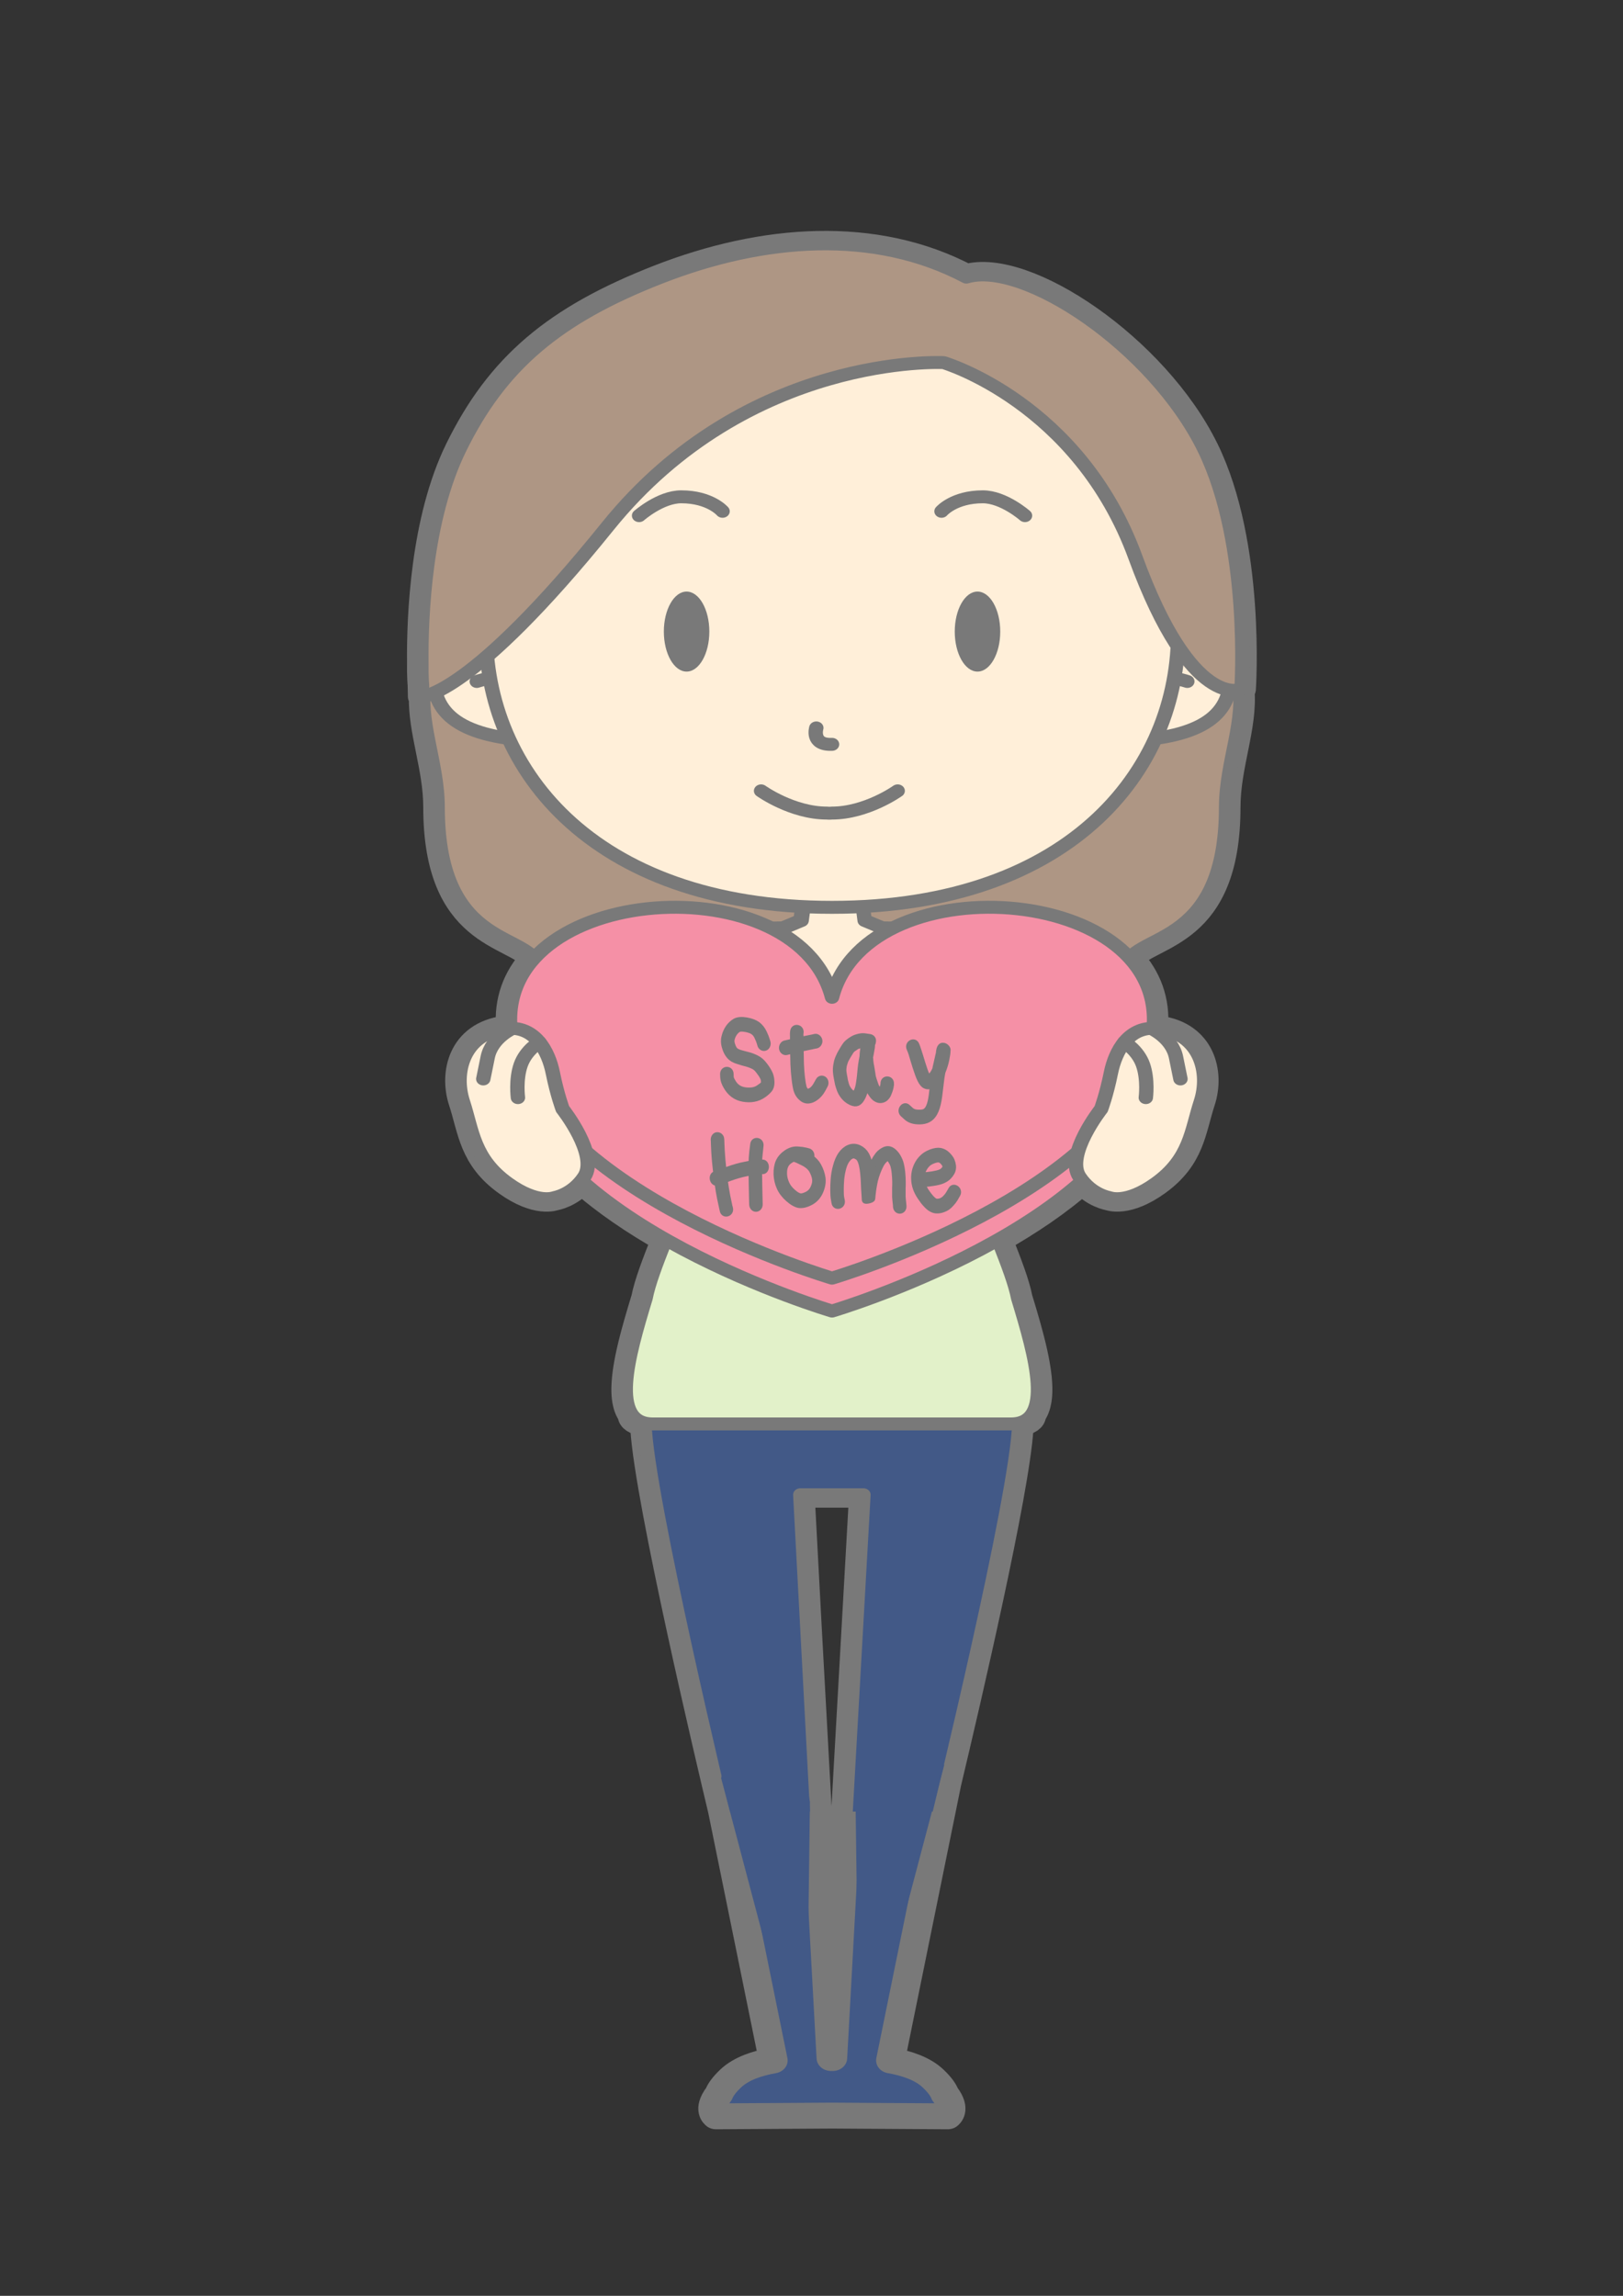 <?xml version="1.0" encoding="UTF-8" standalone="no"?>
<!-- Created with Inkscape (http://www.inkscape.org/) -->

<svg
   xmlns:dc="http://purl.org/dc/elements/1.1/"
   xmlns:cc="http://creativecommons.org/ns#"
   xmlns:rdf="http://www.w3.org/1999/02/22-rdf-syntax-ns#"
   xmlns:svg="http://www.w3.org/2000/svg"
   xmlns="http://www.w3.org/2000/svg"
   xmlns:sodipodi="http://sodipodi.sourceforge.net/DTD/sodipodi-0.dtd"
   xmlns:inkscape="http://www.inkscape.org/namespaces/inkscape"
   width="210mm"
   height="297mm"
   viewBox="0 0 744.094 1052.362"
   id="svg8469"
   version="1.1"
   inkscape:version="0.91 r13725"
   sodipodi:docname="stayhomeremix.svg">
  <rect x="0" y="0" width="744.094" height="1052.362" fill="#333333" stroke="none"/>
  <defs
     id="defs8471">
    <clipPath
       id="Clip_1">
      <path
         inkscape:connector-curvature="0"
         id="path6276"
         d="m 216.332,0.154 0,433.151 -215.395,0 0,-433.151 215.395,0 z" />
    </clipPath>
  </defs>
  <sodipodi:namedview
     id="base"
     pagecolor="#ffffff"
     bordercolor="#666666"
     borderopacity="1.0"
     inkscape:pageopacity="0.0"
     inkscape:pageshadow="2"
     inkscape:zoom="0.4665165"
     inkscape:cx="-119.28571"
     inkscape:cy="520"
     inkscape:document-units="px"
     inkscape:current-layer="g6279"
     showgrid="false"
     inkscape:window-width="1916"
     inkscape:window-height="1035"
     inkscape:window-x="4"
     inkscape:window-y="1"
     inkscape:window-maximized="1" />
  <g
     inkscape:label="Layer 1"
     inkscape:groupmode="layer"
     id="layer1">
    <g
       transform="matrix(2.472,0,0,2.227,120.846,79.049)"
       id="Layer_1">
      <g
         id="g6279"
         clip-path="url(#Clip_1)">
        <g
           id="g9313">
          <path
             d="m 105.396,388.122 c 0,0 -0.062,-0.007 -0.173,-0.016 l -4.357,-88.301 -1.326,-27.637 11.712,0 -3.377,66.546 0.131,0 -2.437,49.392 c -0.111,0.01 -0.173,0.016 -0.173,0.016 M 174.48,56.923 C 165.177,35.861 140.982,17.969 130.338,21.545 113.272,11.522 92.638,13.325 73.519,21.611 54.399,29.897 43.935,39.668 36.313,56.923 29.893,71.454 29.19,91.329 29.267,100.844 c -0.031,2.925 0.105,4.586 0.112,4.586 0.026,0.601 0.046,2.413 0.046,2.413 0,0 0.062,-5.9e-4 0.185,-0.02 -0.159,7.279 2.668,14.711 2.668,22.835 0,26.703 14.065,25.96 17.913,31.091 -3.124,3.811 -4.854,8.63 -4.407,14.416 -0.304,0.003 -0.616,0.024 -0.939,0.069 -7.885,1.1 -9.632,9.088 -7.877,15.039 1.755,5.949 1.917,11.659 8.293,16.748 5.56,4.438 8.633,2.991 8.633,2.991 0,0 2.844,-0.48 5.044,-3.488 4.664,4.598 10.114,8.638 15.607,12.099 -1.679,4.748 -3.153,8.952 -3.702,12.084 -0.092,0.333 -0.183,0.669 -0.275,1.005 -0.029,0.106 -0.057,0.213 -0.087,0.32 l -0.195,0.722 c -0.034,0.126 -0.068,0.253 -0.102,0.38 -0.065,0.24 -0.128,0.479 -0.192,0.719 -0.03,0.112 -0.06,0.222 -0.089,0.334 -0.089,0.335 -0.177,0.672 -0.264,1.007 -0.028,0.105 -0.054,0.209 -0.081,0.314 -0.062,0.24 -0.123,0.478 -0.183,0.718 -0.035,0.136 -0.069,0.273 -0.103,0.409 -0.054,0.215 -0.107,0.429 -0.16,0.643 -0.034,0.137 -0.068,0.274 -0.101,0.41 -0.062,0.256 -0.124,0.512 -0.184,0.768 -0.033,0.142 -0.067,0.284 -0.1,0.426 -0.062,0.264 -0.123,0.528 -0.182,0.791 -0.033,0.145 -0.064,0.289 -0.096,0.434 -0.042,0.19 -0.083,0.379 -0.124,0.567 -0.033,0.155 -0.065,0.31 -0.098,0.463 -0.039,0.186 -0.076,0.37 -0.113,0.554 -0.03,0.147 -0.06,0.294 -0.089,0.44 -0.058,0.299 -0.115,0.596 -0.167,0.89 -0.027,0.144 -0.05,0.285 -0.075,0.428 -0.031,0.174 -0.06,0.349 -0.089,0.522 -0.025,0.154 -0.05,0.308 -0.073,0.46 -0.025,0.161 -0.05,0.322 -0.073,0.481 -0.022,0.151 -0.045,0.302 -0.065,0.452 -0.024,0.172 -0.045,0.343 -0.065,0.513 -0.028,0.224 -0.054,0.446 -0.077,0.665 -0.019,0.175 -0.037,0.349 -0.054,0.521 -0.013,0.147 -0.024,0.29 -0.035,0.434 -0.011,0.141 -0.022,0.28 -0.031,0.419 -0.01,0.146 -0.018,0.289 -0.025,0.431 -0.007,0.138 -0.012,0.273 -0.016,0.409 -0.004,0.136 -0.01,0.273 -0.012,0.406 -0.003,0.236 -0.004,0.466 7.44e-4,0.693 0.002,0.131 0.009,0.257 0.014,0.385 0.004,0.126 0.01,0.252 0.017,0.375 0.008,0.128 0.018,0.252 0.028,0.376 0.01,0.116 0.022,0.23 0.035,0.344 0.013,0.12 0.027,0.241 0.043,0.358 0.016,0.119 0.037,0.233 0.057,0.348 0.031,0.176 0.065,0.347 0.103,0.514 0.027,0.121 0.054,0.242 0.086,0.358 0.028,0.102 0.059,0.2 0.09,0.298 0.03,0.097 0.061,0.193 0.094,0.285 0.035,0.096 0.071,0.19 0.109,0.282 0.038,0.092 0.078,0.179 0.119,0.268 0.04,0.084 0.078,0.171 0.121,0.252 0.079,0.15 0.163,0.293 0.255,0.429 -0.045,0.914 0.792,1.523 2.301,1.759 7.43e-4,0.037 7.43e-4,0.074 0.002,0.112 0.006,0.252 0.016,0.522 0.031,0.804 l -0.031,-0.016 0.043,0.235 c 0.822,14.896 12.272,68.61 14.404,78.516 l 9.441,51.462 c -2.999,0.589 -5.952,1.685 -7.865,3.685 -1.285,1.342 -1.935,2.403 -2.225,3.238 l -0.004,6e-4 c -2.229,3.24 -0.53,4.586 -0.53,4.586 l 21.491,-0.149 21.492,0.149 c 0,0 1.698,-1.346 -0.53,-4.586 l -0.004,-10e-4 c -0.291,-0.834 -0.941,-1.896 -2.225,-3.238 -1.914,-2 -4.867,-3.096 -7.865,-3.685 l 10.458,-57.008 c 3.671,-17.084 12.66,-59.922 13.386,-72.971 l 0.043,-0.235 -0.03,0.015 c 0.013,-0.281 0.025,-0.552 0.03,-0.803 7.5e-4,-0.037 7.5e-4,-0.074 0.002,-0.112 1.507,-0.236 2.344,-0.846 2.301,-1.759 0.091,-0.136 0.175,-0.279 0.254,-0.429 0.043,-0.081 0.081,-0.168 0.121,-0.252 0.041,-0.088 0.082,-0.175 0.12,-0.268 0.037,-0.092 0.073,-0.186 0.107,-0.282 0.034,-0.092 0.065,-0.188 0.095,-0.285 0.031,-0.098 0.062,-0.196 0.09,-0.298 0.032,-0.116 0.058,-0.237 0.086,-0.358 0.038,-0.167 0.072,-0.338 0.102,-0.514 0.02,-0.115 0.041,-0.229 0.057,-0.348 0.018,-0.117 0.03,-0.237 0.044,-0.358 0.013,-0.114 0.025,-0.228 0.035,-0.344 0.01,-0.124 0.02,-0.249 0.029,-0.376 0.007,-0.123 0.011,-0.249 0.016,-0.375 0.005,-0.128 0.012,-0.254 0.014,-0.385 0.005,-0.227 0.005,-0.457 7.4e-4,-0.693 -0.002,-0.133 -0.008,-0.27 -0.013,-0.406 -0.005,-0.135 -0.008,-0.271 -0.016,-0.409 -0.006,-0.143 -0.015,-0.286 -0.025,-0.431 -0.009,-0.138 -0.019,-0.278 -0.03,-0.419 -0.011,-0.144 -0.022,-0.287 -0.035,-0.434 -0.016,-0.171 -0.035,-0.346 -0.054,-0.521 -0.023,-0.219 -0.048,-0.441 -0.077,-0.665 -0.02,-0.17 -0.042,-0.341 -0.065,-0.513 -0.02,-0.15 -0.043,-0.301 -0.065,-0.452 -0.023,-0.159 -0.047,-0.32 -0.073,-0.481 -0.024,-0.153 -0.048,-0.306 -0.073,-0.46 -0.029,-0.173 -0.059,-0.348 -0.089,-0.522 -0.025,-0.143 -0.049,-0.283 -0.075,-0.428 -0.053,-0.294 -0.109,-0.591 -0.167,-0.89 -0.029,-0.146 -0.06,-0.293 -0.088,-0.44 -0.036,-0.184 -0.074,-0.368 -0.113,-0.554 -0.032,-0.154 -0.065,-0.308 -0.098,-0.463 -0.041,-0.188 -0.082,-0.378 -0.124,-0.567 -0.032,-0.145 -0.064,-0.289 -0.096,-0.434 -0.06,-0.263 -0.121,-0.527 -0.182,-0.791 -0.034,-0.141 -0.067,-0.284 -0.1,-0.426 -0.061,-0.255 -0.122,-0.511 -0.185,-0.768 -0.034,-0.137 -0.067,-0.274 -0.1,-0.41 -0.053,-0.214 -0.106,-0.428 -0.159,-0.643 -0.035,-0.136 -0.069,-0.273 -0.103,-0.409 -0.061,-0.24 -0.122,-0.478 -0.184,-0.718 -0.027,-0.104 -0.053,-0.209 -0.081,-0.314 -0.087,-0.335 -0.176,-0.672 -0.264,-1.007 -0.029,-0.112 -0.059,-0.222 -0.088,-0.334 -0.064,-0.24 -0.127,-0.479 -0.192,-0.719 -0.034,-0.127 -0.069,-0.253 -0.102,-0.38 -0.066,-0.241 -0.13,-0.481 -0.195,-0.722 -0.029,-0.106 -0.057,-0.213 -0.087,-0.32 -0.092,-0.336 -0.183,-0.672 -0.275,-1.005 -0.548,-3.125 -2.016,-7.318 -3.692,-12.053 5.497,-3.459 10.953,-7.499 15.622,-12.097 2.197,2.977 5.018,3.454 5.018,3.454 0,0 3.075,1.447 8.634,-2.991 6.375,-5.089 6.538,-10.799 8.293,-16.748 1.754,-5.951 0.007,-13.94 -7.877,-15.039 -0.303,-0.042 -0.595,-0.062 -0.88,-0.068 0.45,-5.805 -1.294,-10.638 -4.438,-14.455 3.889,-5.089 17.884,-4.416 17.884,-31.053 0,-8.632 3.191,-16.484 2.597,-24.202 0.168,-0.051 0.256,-0.096 0.256,-0.096 0,0 1.845,-29.665 -6.888,-49.436"
             id="path6281"
             inkscape:connector-curvature="0"
             style="fill:#797979" />
          <path
             d="m 105.396,388.122 c 0,0 -0.062,-0.007 -0.173,-0.016 l -4.357,-88.301 -1.326,-27.637 11.712,0 -3.377,66.546 0.131,0 -2.437,49.392 c -0.111,0.01 -0.173,0.016 -0.173,0.016 z M 174.48,56.923 C 165.177,35.861 140.982,17.969 130.338,21.545 113.272,11.522 92.638,13.325 73.519,21.611 54.399,29.897 43.935,39.668 36.313,56.923 29.893,71.454 29.19,91.329 29.267,100.844 c -0.031,2.925 0.105,4.586 0.112,4.586 0.026,0.601 0.046,2.413 0.046,2.413 0,0 0.062,-5.9e-4 0.185,-0.02 -0.159,7.279 2.668,14.711 2.668,22.835 0,26.703 14.065,25.96 17.913,31.091 -3.124,3.811 -4.854,8.63 -4.407,14.416 -0.304,0.003 -0.616,0.024 -0.939,0.069 -7.885,1.1 -9.632,9.088 -7.877,15.039 1.755,5.949 1.917,11.659 8.293,16.748 5.56,4.438 8.633,2.991 8.633,2.991 0,0 2.844,-0.48 5.044,-3.488 4.664,4.598 10.114,8.638 15.607,12.099 -1.679,4.748 -3.153,8.952 -3.702,12.084 -0.092,0.333 -0.183,0.669 -0.275,1.005 -0.029,0.106 -0.057,0.213 -0.087,0.32 l -0.195,0.722 c -0.034,0.126 -0.068,0.253 -0.102,0.38 -0.065,0.24 -0.128,0.479 -0.192,0.719 -0.03,0.112 -0.06,0.222 -0.089,0.334 -0.089,0.335 -0.177,0.672 -0.264,1.007 -0.028,0.105 -0.054,0.209 -0.081,0.314 -0.062,0.24 -0.123,0.478 -0.183,0.718 -0.035,0.136 -0.069,0.273 -0.103,0.409 -0.054,0.215 -0.107,0.429 -0.16,0.643 -0.034,0.137 -0.068,0.274 -0.101,0.41 -0.062,0.256 -0.124,0.512 -0.184,0.768 -0.033,0.142 -0.067,0.284 -0.1,0.426 -0.062,0.264 -0.123,0.528 -0.182,0.791 -0.033,0.145 -0.064,0.289 -0.096,0.434 -0.042,0.19 -0.083,0.379 -0.124,0.567 -0.033,0.155 -0.065,0.31 -0.098,0.463 -0.039,0.186 -0.076,0.37 -0.113,0.554 -0.03,0.147 -0.06,0.294 -0.089,0.44 -0.058,0.299 -0.115,0.596 -0.167,0.89 -0.027,0.144 -0.05,0.285 -0.075,0.428 -0.031,0.174 -0.06,0.349 -0.089,0.522 -0.025,0.154 -0.05,0.308 -0.073,0.46 -0.025,0.161 -0.05,0.322 -0.073,0.481 -0.022,0.151 -0.045,0.302 -0.065,0.452 -0.024,0.172 -0.045,0.343 -0.065,0.513 -0.028,0.224 -0.054,0.446 -0.077,0.665 -0.019,0.175 -0.037,0.349 -0.054,0.521 -0.013,0.147 -0.024,0.29 -0.035,0.434 -0.011,0.141 -0.022,0.28 -0.031,0.419 -0.01,0.146 -0.018,0.289 -0.025,0.431 -0.007,0.138 -0.012,0.273 -0.016,0.409 -0.004,0.136 -0.01,0.273 -0.012,0.406 -0.003,0.236 -0.004,0.466 7.44e-4,0.693 0.002,0.131 0.009,0.257 0.014,0.385 0.004,0.126 0.01,0.252 0.017,0.375 0.008,0.128 0.018,0.252 0.028,0.376 0.01,0.116 0.022,0.23 0.035,0.344 0.013,0.12 0.027,0.241 0.043,0.358 0.016,0.119 0.037,0.233 0.057,0.348 0.031,0.176 0.065,0.347 0.103,0.514 0.027,0.121 0.054,0.242 0.086,0.358 0.028,0.102 0.059,0.2 0.09,0.298 0.03,0.097 0.061,0.193 0.094,0.285 0.035,0.096 0.071,0.19 0.109,0.282 0.038,0.092 0.078,0.179 0.119,0.268 0.04,0.084 0.078,0.171 0.121,0.252 0.079,0.15 0.163,0.293 0.255,0.429 -0.045,0.914 0.792,1.523 2.301,1.759 7.43e-4,0.037 7.43e-4,0.074 0.002,0.112 0.006,0.252 0.016,0.522 0.031,0.804 l -0.031,-0.016 0.043,0.235 c 0.822,14.896 12.272,68.61 14.404,78.516 l 9.441,51.462 c -2.999,0.589 -5.952,1.685 -7.865,3.685 -1.285,1.342 -1.935,2.403 -2.225,3.238 l -0.004,6e-4 c -2.229,3.24 -0.53,4.586 -0.53,4.586 l 21.491,-0.149 21.492,0.149 c 0,0 1.698,-1.346 -0.53,-4.586 l -0.004,-10e-4 c -0.291,-0.834 -0.941,-1.896 -2.225,-3.238 -1.914,-2 -4.867,-3.096 -7.865,-3.685 l 10.458,-57.008 c 3.671,-17.084 12.66,-59.922 13.386,-72.971 l 0.043,-0.235 -0.03,0.015 c 0.013,-0.281 0.025,-0.552 0.03,-0.803 7.5e-4,-0.037 7.5e-4,-0.074 0.002,-0.112 1.507,-0.236 2.344,-0.846 2.301,-1.759 0.091,-0.136 0.175,-0.279 0.254,-0.429 0.043,-0.081 0.081,-0.168 0.121,-0.252 0.041,-0.088 0.082,-0.175 0.12,-0.268 0.037,-0.092 0.073,-0.186 0.107,-0.282 0.034,-0.092 0.065,-0.188 0.095,-0.285 0.031,-0.098 0.062,-0.196 0.09,-0.298 0.032,-0.116 0.058,-0.237 0.086,-0.358 0.038,-0.167 0.072,-0.338 0.102,-0.514 0.02,-0.115 0.041,-0.229 0.057,-0.348 0.018,-0.117 0.03,-0.237 0.044,-0.358 0.013,-0.114 0.025,-0.228 0.035,-0.344 0.01,-0.124 0.02,-0.249 0.029,-0.376 0.007,-0.123 0.011,-0.249 0.016,-0.375 0.005,-0.128 0.012,-0.254 0.014,-0.385 0.005,-0.227 0.005,-0.457 7.4e-4,-0.693 -0.002,-0.133 -0.008,-0.27 -0.013,-0.406 -0.005,-0.135 -0.008,-0.271 -0.016,-0.409 -0.006,-0.143 -0.015,-0.286 -0.025,-0.431 -0.009,-0.138 -0.019,-0.278 -0.03,-0.419 -0.011,-0.144 -0.022,-0.287 -0.035,-0.434 -0.016,-0.171 -0.035,-0.346 -0.054,-0.521 -0.023,-0.219 -0.048,-0.441 -0.077,-0.665 -0.02,-0.17 -0.042,-0.341 -0.065,-0.513 -0.02,-0.15 -0.043,-0.301 -0.065,-0.452 -0.023,-0.159 -0.047,-0.32 -0.073,-0.481 -0.024,-0.153 -0.048,-0.306 -0.073,-0.46 -0.029,-0.173 -0.059,-0.348 -0.089,-0.522 -0.025,-0.143 -0.049,-0.283 -0.075,-0.428 -0.053,-0.294 -0.109,-0.591 -0.167,-0.89 -0.029,-0.146 -0.06,-0.293 -0.088,-0.44 -0.036,-0.184 -0.074,-0.368 -0.113,-0.554 -0.032,-0.154 -0.065,-0.308 -0.098,-0.463 -0.041,-0.188 -0.082,-0.378 -0.124,-0.567 -0.032,-0.145 -0.064,-0.289 -0.096,-0.434 -0.06,-0.263 -0.121,-0.527 -0.182,-0.791 -0.034,-0.141 -0.067,-0.284 -0.1,-0.426 -0.061,-0.255 -0.122,-0.511 -0.185,-0.768 -0.034,-0.137 -0.067,-0.274 -0.1,-0.41 -0.053,-0.214 -0.106,-0.428 -0.159,-0.643 -0.035,-0.136 -0.069,-0.273 -0.103,-0.409 -0.061,-0.24 -0.122,-0.478 -0.184,-0.718 -0.027,-0.104 -0.053,-0.209 -0.081,-0.314 -0.087,-0.335 -0.176,-0.672 -0.264,-1.007 -0.029,-0.112 -0.059,-0.222 -0.088,-0.334 -0.064,-0.24 -0.127,-0.479 -0.192,-0.719 -0.034,-0.127 -0.069,-0.253 -0.102,-0.38 -0.066,-0.241 -0.13,-0.481 -0.195,-0.722 -0.029,-0.106 -0.057,-0.213 -0.087,-0.32 -0.092,-0.336 -0.183,-0.672 -0.275,-1.005 -0.548,-3.125 -2.016,-7.318 -3.692,-12.053 5.497,-3.459 10.953,-7.499 15.622,-12.097 2.197,2.977 5.018,3.454 5.018,3.454 0,0 3.075,1.447 8.634,-2.991 6.375,-5.089 6.538,-10.799 8.293,-16.748 1.754,-5.951 0.007,-13.94 -7.877,-15.039 -0.303,-0.042 -0.595,-0.062 -0.88,-0.068 0.45,-5.805 -1.294,-10.638 -4.438,-14.455 3.889,-5.089 17.884,-4.416 17.884,-31.053 0,-8.632 3.191,-16.484 2.597,-24.202 0.168,-0.051 0.256,-0.096 0.256,-0.096 0,0 1.845,-29.665 -6.888,-49.436 z"
             id="path6283"
             inkscape:connector-curvature="0"
             style="fill-opacity:1;stroke:#797979;stroke-width:5.33;stroke-linecap:round;stroke-linejoin:round;fill:#425987" />
          <path
             d="m 178.515,130.657 c 0,-9.469 3.854,-17.999 2.325,-26.441 C 178.258,94.061 169.269,84.391 162.892,77.444 152.088,64.746 134.871,57.684 105.768,57.565 l 0,-0.006 c -0.126,0 -0.247,0.002 -0.372,0.003 -0.125,-5.9e-4 -0.246,-0.003 -0.372,-0.003 l 0,0.006 c -29.103,0.119 -46.319,7.181 -57.123,19.88 -6.378,6.947 -15.366,16.616 -17.948,26.771 -1.529,8.443 2.325,16.973 2.325,26.441 0,30.214 18.01,25.287 18.848,33.494 0.838,8.208 -6.383,9.97 6.607,14.277 14.918,4.945 5.97,8.104 7.542,12.663 1.709,4.959 21.863,10.433 18.744,13.891 -2.438,2.705 14.718,6.763 21.005,7.006 l 0,0.013 c 0.11,0.002 0.242,0 0.372,-0.002 0.13,0.002 0.263,0.004 0.372,0.002 l 0,-0.013 c 6.288,-0.243 23.444,-4.301 21.004,-7.006 -3.118,-3.458 17.036,-8.932 18.745,-13.891 1.571,-4.559 -7.376,-7.718 7.542,-12.663 12.989,-4.307 5.769,-6.069 6.607,-14.277 0.837,-8.206 18.848,-3.279 18.848,-33.494"
             id="path6285"
             inkscape:connector-curvature="0"
             style="fill:#ae9684" />
          <path
             d="m 178.515,130.657 c 0,-9.469 3.854,-17.999 2.325,-26.441 C 178.258,94.061 169.269,84.391 162.892,77.444 152.088,64.746 134.871,57.684 105.768,57.565 l 0,-0.006 c -0.126,0 -0.247,0.002 -0.372,0.003 -0.125,-5.9e-4 -0.246,-0.003 -0.372,-0.003 l 0,0.006 c -29.103,0.119 -46.319,7.181 -57.123,19.88 -6.378,6.947 -15.366,16.616 -17.948,26.771 -1.529,8.443 2.325,16.973 2.325,26.441 0,30.214 18.01,25.287 18.848,33.494 0.838,8.208 -6.383,9.97 6.607,14.277 14.918,4.945 5.97,8.104 7.542,12.663 1.709,4.959 21.863,10.433 18.744,13.891 -2.438,2.705 14.718,6.763 21.005,7.006 l 0,0.013 c 0.11,0.002 0.242,0 0.372,-0.002 0.13,0.002 0.263,0.004 0.372,0.002 l 0,-0.013 c 6.288,-0.243 23.444,-4.301 21.004,-7.006 -3.118,-3.458 17.036,-8.932 18.745,-13.891 1.571,-4.559 -7.376,-7.718 7.542,-12.663 12.989,-4.307 5.769,-6.069 6.607,-14.277 0.837,-8.206 18.848,-3.279 18.848,-33.494 z"
             id="path6287"
             inkscape:connector-curvature="0"
             style="fill-opacity:0;stroke:#797979;stroke-width:2.665;stroke-linecap:round;stroke-linejoin:round" />
          <path
             d="m 131.349,157.39 c -2.884,-1.254 -10.53,-1.725 -16.773,-1.896 l -3.307,-1.532 -1.013,-8.576 -4.83,-2.517 -4.831,2.517 -1.013,8.576 -3.307,1.532 c -6.242,0.171 -13.881,0.643 -16.764,1.896 -0.255,0.111 -1.058,1.483 -1.058,1.483 -0.048,4 8.284,18.607 8.284,18.607 l 37.388,0 c 0,0 8.332,-14.608 8.284,-18.607 0,0 -0.803,-1.372 -1.058,-1.483"
             id="path6289"
             inkscape:connector-curvature="0"
             style="fill:#ffefd9" />
          <path
             d="m 131.349,157.39 c -2.884,-1.254 -10.53,-1.725 -16.773,-1.896 l -3.307,-1.532 -1.013,-8.576 -4.83,-2.517 -4.831,2.517 -1.013,8.576 -3.307,1.532 c -6.242,0.171 -13.881,0.643 -16.764,1.896 -0.255,0.111 -1.058,1.483 -1.058,1.483 -0.048,4 8.284,18.607 8.284,18.607 l 37.388,0 c 0,0 8.332,-14.608 8.284,-18.607 0,0 -0.803,-1.372 -1.058,-1.483 z"
             id="path6291"
             inkscape:connector-curvature="0"
             style="fill-opacity:0;stroke:#797979;stroke-width:2.665;stroke-linecap:round;stroke-linejoin:round" />
          <path
             d="m 131.56,157.39 c -2.885,-1.254 -10.531,-1.725 -16.775,-1.896 l -3.307,-1.532 -1.013,-8.576 -4.83,-2.517 -4.83,2.517 -1.014,8.576 -3.307,1.532 c -6.242,0.171 -13.881,0.643 -16.764,1.896 -0.256,0.111 -1.058,1.483 -1.058,1.483 -0.048,4 8.284,18.607 8.284,18.607 l 37.388,0 c 0,0 8.331,-14.608 8.284,-18.607 0,0 -0.802,-1.372 -1.057,-1.483"
             id="path6293"
             inkscape:connector-curvature="0"
             style="fill:#ffefd9" />
          <path
             d="m 131.56,157.39 c -2.885,-1.254 -10.531,-1.725 -16.775,-1.896 l -3.307,-1.532 -1.013,-8.576 -4.83,-2.517 -4.83,2.517 -1.014,8.576 -3.307,1.532 c -6.242,0.171 -13.881,0.643 -16.764,1.896 -0.256,0.111 -1.058,1.483 -1.058,1.483 -0.048,4 8.284,18.607 8.284,18.607 l 37.388,0 c 0,0 8.331,-14.608 8.284,-18.607 0,0 -0.802,-1.372 -1.057,-1.483 z"
             id="path6295"
             inkscape:connector-curvature="0"
             style="fill-opacity:0;stroke:#797979;stroke-width:2.665;stroke-linecap:round;stroke-linejoin:round" />
          <path
             d="m 105.396,186.809 c 7.566,0.006 15.143,-14.364 14.918,-18.788 0,0 -4.404,3.501 -14.918,3.501 -10.513,0 -14.853,-3.501 -14.853,-3.501 -0.224,4.41 7.309,18.781 14.853,18.788"
             id="path6297"
             inkscape:connector-curvature="0"
             style="fill:#ffffff" />
          <path
             d="m 105.396,186.809 c 7.566,0.006 15.143,-14.364 14.918,-18.788 0,0 -4.404,3.501 -14.918,3.501 -10.513,0 -14.853,-3.501 -14.853,-3.501 -0.224,4.41 7.309,18.781 14.853,18.788 z"
             id="path6299"
             inkscape:connector-curvature="0"
             style="fill-opacity:0;stroke:#797979;stroke-width:2.665;stroke-linecap:round;stroke-linejoin:round" />
          <path
             d="m 86.002,192.399 38.853,0 1.383,-19.562 1.922,-16.806 -4.361,0.014 -18.371,29.047 -18.37,-29.047 -4.361,-0.014 1.922,16.806 z"
             id="path6301"
             inkscape:connector-curvature="0"
             style="fill:#e2f1c9" />
          <path
             d="m 86.002,192.399 38.853,0 1.383,-19.562 1.922,-16.806 -4.361,0.014 -18.371,29.047 -18.37,-29.047 -4.361,-0.014 1.922,16.806 1.381,19.562 z"
             id="path6303"
             inkscape:connector-curvature="0"
             style="fill-opacity:0;stroke:#797979;stroke-width:2.665;stroke-linecap:round;stroke-linejoin:round" />
          <path
             d="m 84.742,156.03 c 0,0 -10.51,-1.579 -12.651,1.36 -5.303,7.278 -5.38,25.628 -5.38,25.628 l 17.63,4.908 4.431,-13.399"
             id="path6305"
             inkscape:connector-curvature="0"
             style="fill:#e2f1c9" />
          <path
             d="m 84.742,156.03 c 0,0 -10.51,-1.579 -12.651,1.36 -5.303,7.278 -5.38,25.628 -5.38,25.628 l 17.63,4.908 4.431,-13.399"
             id="path6307"
             inkscape:connector-curvature="0"
             style="fill-opacity:0;stroke:#797979;stroke-width:2.665;stroke-linecap:round;stroke-linejoin:round" />
          <path
             d="m 126.051,156.03 c 0,0 10.51,-1.579 12.651,1.36 5.303,7.278 5.379,25.628 5.379,25.628 l -17.628,4.908 -4.433,-13.399"
             id="path6309"
             inkscape:connector-curvature="0"
             style="fill:#e2f1c9" />
          <path
             d="m 126.051,156.03 c 0,0 10.51,-1.579 12.651,1.36 5.303,7.278 5.379,25.628 5.379,25.628 l -17.628,4.908 -4.433,-13.399"
             id="path6311"
             inkscape:connector-curvature="0"
             style="fill-opacity:0;stroke:#797979;stroke-width:2.665;stroke-linecap:round;stroke-linejoin:round" />
          <path
             d="m 136.809,232.796 -31.413,-0.44 -31.412,0.44 c 0,0 -3.675,10.185 -3.343,24.798 0.333,14.614 14.789,81.121 14.789,81.121 l 17.301,0 -3.191,-66.546 11.712,0 -3.377,66.546 17.3,0 c 0,0 14.643,-66.507 14.975,-81.121 0.332,-14.614 -3.342,-24.798 -3.342,-24.798"
             id="path6313"
             inkscape:connector-curvature="0"
             style="fill:#797979" />
          <path
             d="m 136.809,232.796 -31.413,-0.44 -31.412,0.44 c 0,0 -3.675,10.185 -3.343,24.798 0.333,14.614 14.789,81.121 14.789,81.121 l 17.301,0 -3.191,-66.546 11.712,0 -3.377,66.546 17.3,0 c 0,0 14.643,-66.507 14.975,-81.121 0.332,-14.614 -3.342,-24.798 -3.342,-24.798 z"
             id="path6315"
             inkscape:connector-curvature="0"
             style="fill-opacity:1;stroke:#797979;stroke-width:2.665;stroke-linecap:round;stroke-linejoin:round;fill:#425987" />
          <path
             d="m 139.95,231.707 c -1.052,-5.998 -5.485,-15.909 -8.287,-26.088 -4.464,-16.217 -7.601,-32.782 -7.601,-32.782 l -7.92,0 -10.746,15.685 -10.746,-15.685 -7.92,0 c 0,0 -3.137,16.565 -7.6,32.782 -2.802,10.179 -7.235,20.091 -8.287,26.088 -2.56,9.348 -5.293,19.833 -2.504,24.017 -0.058,1.189 1.369,1.871 3.844,1.871 l 66.427,0 c 2.475,0 3.901,-0.682 3.844,-1.871 2.789,-4.184 0.056,-14.669 -2.504,-24.017"
             id="path6317"
             inkscape:connector-curvature="0"
             style="fill:#e2f1c9" />
          <path
             d="m 86.73,172.836 c 0,0 -3.137,16.565 -7.6,32.782 -2.802,10.179 -7.235,20.091 -8.287,26.088 -3.287,12.003 -6.864,25.887 1.34,25.887 l 10.792,0 48.936,0 6.7,0 c 8.204,0 4.626,-13.884 1.34,-25.887 -1.052,-5.998 -5.485,-15.909 -8.287,-26.088 -4.464,-16.217 -7.601,-32.782 -7.601,-32.782"
             id="path6319"
             inkscape:connector-curvature="0"
             style="fill-opacity:0;stroke:#797979;stroke-width:2.665;stroke-linecap:round;stroke-linejoin:round" />
          <path
             d="m 92.531,155.706 c 0,0 -6.096,57.491 12.014,62.486"
             id="path6321"
             inkscape:connector-curvature="0"
             style="fill-opacity:0;stroke:#797979;stroke-width:2.665;stroke-linecap:round;stroke-linejoin:round" />
          <path
             d="m 99.098,208.579 c 0,1.39 -1.405,2.515 -3.139,2.515 -1.735,0 -3.14,-1.126 -3.14,-2.515 0,-1.39 1.405,-2.516 3.14,-2.516 1.734,0 3.139,1.126 3.139,2.516"
             id="path6323"
             inkscape:connector-curvature="0"
             style="fill:#ffffff" />
          <path
             d="m 99.098,208.579 c 0,1.39 -1.405,2.515 -3.139,2.515 -1.735,0 -3.14,-1.126 -3.14,-2.515 0,-1.39 1.405,-2.516 3.14,-2.516 1.734,0 3.139,1.126 3.139,2.516 z"
             id="path6325"
             inkscape:connector-curvature="0"
             style="fill-opacity:0;stroke:#797979;stroke-width:2.665;stroke-linecap:round;stroke-linejoin:round" />
          <path
             d="m 95.301,195.615 c 0,1.39 -1.405,2.516 -3.139,2.516 -1.735,0 -3.14,-1.127 -3.14,-2.516 0,-1.39 1.405,-2.516 3.14,-2.516 1.734,0 3.139,1.126 3.139,2.516"
             id="path6327"
             inkscape:connector-curvature="0"
             style="fill:#ffffff" />
          <path
             d="m 95.301,195.615 c 0,1.39 -1.405,2.516 -3.139,2.516 -1.735,0 -3.14,-1.127 -3.14,-2.516 0,-1.39 1.405,-2.516 3.14,-2.516 1.734,0 3.139,1.126 3.139,2.516 z"
             id="path6329"
             inkscape:connector-curvature="0"
             style="fill-opacity:0;stroke:#797979;stroke-width:2.665;stroke-linecap:round;stroke-linejoin:round" />
          <path
             d="m 94.719,182.886 c 0,1.39 -1.405,2.515 -3.139,2.515 -1.734,0 -3.14,-1.126 -3.14,-2.515 0,-1.39 1.406,-2.516 3.14,-2.516 1.734,0 3.139,1.126 3.139,2.516"
             id="path6331"
             inkscape:connector-curvature="0"
             style="fill:#ffffff" />
          <path
             d="m 94.719,182.886 c 0,1.39 -1.405,2.515 -3.139,2.515 -1.734,0 -3.14,-1.126 -3.14,-2.515 0,-1.39 1.406,-2.516 3.14,-2.516 1.734,0 3.139,1.126 3.139,2.516 z"
             id="path6333"
             inkscape:connector-curvature="0"
             style="fill-opacity:0;stroke:#797979;stroke-width:2.665;stroke-linecap:round;stroke-linejoin:round" />
          <path
             d="m 118.262,155.706 c 0,0 6.096,57.491 -12.015,62.486"
             id="path6335"
             inkscape:connector-curvature="0"
             style="fill-opacity:0;stroke:#797979;stroke-width:2.665;stroke-linecap:round;stroke-linejoin:round" />
          <path
             d="m 111.259,208.579 c 0,1.39 1.405,2.515 3.139,2.515 1.734,0 3.14,-1.126 3.14,-2.515 0,-1.39 -1.406,-2.516 -3.14,-2.516 -1.734,0 -3.139,1.126 -3.139,2.516"
             id="path6337"
             inkscape:connector-curvature="0"
             style="fill:#ffffff" />
          <path
             d="m 111.259,208.579 c 0,1.39 1.405,2.515 3.139,2.515 1.734,0 3.14,-1.126 3.14,-2.515 0,-1.39 -1.406,-2.516 -3.14,-2.516 -1.734,0 -3.139,1.126 -3.139,2.516 z"
             id="path6339"
             inkscape:connector-curvature="0"
             style="fill-opacity:0;stroke:#797979;stroke-width:2.665;stroke-linecap:round;stroke-linejoin:round" />
          <path
             d="m 115.055,195.615 c 0,1.39 1.406,2.516 3.14,2.516 1.734,0 3.14,-1.127 3.14,-2.516 0,-1.39 -1.406,-2.516 -3.14,-2.516 -1.734,0 -3.14,1.126 -3.14,2.516"
             id="path6341"
             inkscape:connector-curvature="0"
             style="fill:#ffffff" />
          <path
             d="m 115.055,195.615 c 0,1.39 1.406,2.516 3.14,2.516 1.734,0 3.14,-1.127 3.14,-2.516 0,-1.39 -1.406,-2.516 -3.14,-2.516 -1.734,0 -3.14,1.126 -3.14,2.516 z"
             id="path6343"
             inkscape:connector-curvature="0"
             style="fill-opacity:0;stroke:#797979;stroke-width:2.665;stroke-linecap:round;stroke-linejoin:round" />
          <path
             d="m 115.637,182.886 c 0,1.39 1.406,2.515 3.14,2.515 1.734,0 3.14,-1.126 3.14,-2.515 0,-1.39 -1.406,-2.516 -3.14,-2.516 -1.734,0 -3.14,1.126 -3.14,2.516"
             id="path6345"
             inkscape:connector-curvature="0"
             style="fill:#ffffff" />
          <path
             d="m 115.637,182.886 c 0,1.39 1.406,2.515 3.14,2.515 1.734,0 3.14,-1.126 3.14,-2.515 0,-1.39 -1.406,-2.516 -3.14,-2.516 -1.734,0 -3.14,1.126 -3.14,2.516 z"
             id="path6347"
             inkscape:connector-curvature="0"
             style="fill-opacity:0;stroke:#797979;stroke-width:2.665;stroke-linecap:round;stroke-linejoin:round" />
          <path
             d="m 108.317,217.854 c 0,1.39 -1.405,2.516 -3.139,2.516 -1.734,0 -3.14,-1.127 -3.14,-2.516 0,-1.39 1.406,-2.516 3.14,-2.516 1.734,0 3.139,1.126 3.139,2.516"
             id="path6349"
             inkscape:connector-curvature="0"
             style="fill:#ffffff" />
          <path
             d="m 108.317,217.854 c 0,1.39 -1.405,2.516 -3.139,2.516 -1.734,0 -3.14,-1.127 -3.14,-2.516 0,-1.39 1.406,-2.516 3.14,-2.516 1.734,0 3.139,1.126 3.139,2.516 z"
             id="path6351"
             inkscape:connector-curvature="0"
             style="fill-opacity:0;stroke:#797979;stroke-width:2.665;stroke-linecap:round;stroke-linejoin:round" />
          <path
             d="m 52.503,92.239 c 0,0 -20.945,-3.463 -20.945,11.71 0,8.926 7.21,12.979 22.035,13.149"
             id="path6353"
             inkscape:connector-curvature="0"
             style="fill:#ffefd9" />
          <path
             d="m 52.503,92.239 c 0,0 -20.945,-3.463 -20.945,11.71 0,8.926 7.21,12.979 22.035,13.149"
             id="path6355"
             inkscape:connector-curvature="0"
             style="fill-opacity:0;stroke:#797979;stroke-width:2.665;stroke-linecap:round;stroke-linejoin:round" />
          <path
             d="m 39.54,104.77 c 0,0 2.746,-1.016 5.362,-1.002"
             id="path6357"
             inkscape:connector-curvature="0"
             style="fill:#ffefd9" />
          <path
             d="m 39.54,104.77 c 0,0 2.746,-1.016 5.362,-1.002"
             id="path6359"
             inkscape:connector-curvature="0"
             style="fill-opacity:0;stroke:#797979;stroke-width:2.665;stroke-linecap:round;stroke-linejoin:round" />
          <path
             d="m 158.352,92.239 c 0,0 20.945,-3.463 20.945,11.71 0,8.926 -7.211,12.979 -22.035,13.149"
             id="path6361"
             inkscape:connector-curvature="0"
             style="fill:#ffefd9" />
          <path
             d="m 158.352,92.239 c 0,0 20.945,-3.463 20.945,11.71 0,8.926 -7.211,12.979 -22.035,13.149"
             id="path6363"
             inkscape:connector-curvature="0"
             style="fill-opacity:0;stroke:#797979;stroke-width:2.665;stroke-linecap:round;stroke-linejoin:round" />
          <path
             d="m 171.315,104.77 c 0,0 -2.746,-1.016 -5.362,-1.002"
             id="path6365"
             inkscape:connector-curvature="0"
             style="fill:#ffefd9" />
          <path
             d="m 171.315,104.77 c 0,0 -2.746,-1.016 -5.362,-1.002"
             id="path6367"
             inkscape:connector-curvature="0"
             style="fill-opacity:0;stroke:#797979;stroke-width:2.665;stroke-linecap:round;stroke-linejoin:round" />
          <path
             d="m 105.427,151.261 c -89.877,0 -81.181,-117.453 0,-117.453 81.182,0 89.877,117.453 0,117.453"
             id="path6369"
             inkscape:connector-curvature="0"
             style="fill:#ffefd9" />
          <path
             d="m 105.427,151.261 c -89.877,0 -81.181,-117.453 0,-117.453 81.182,0 89.877,117.453 0,117.453 z"
             id="path6371"
             inkscape:connector-curvature="0"
             style="fill-opacity:0;stroke:#797979;stroke-width:2.665;stroke-linecap:round;stroke-linejoin:round" />
          <path
             d="M 174.48,56.923 C 165.177,35.861 140.982,17.969 130.338,21.545 113.272,11.522 92.638,13.325 73.519,21.611 54.399,29.897 43.935,39.668 36.313,56.923 29.893,71.454 29.19,91.329 29.267,100.844 c -0.031,2.925 0.105,4.586 0.112,4.586 0.026,0.601 0.046,2.413 0.046,2.413 0,0 8.98,-0.016 34.388,-34.988 26.01,-35.801 62.306,-33.714 62.306,-33.714 0,0 25.075,8.194 35.57,40.059 10.496,31.865 19.68,27.159 19.68,27.159 0,0 1.845,-29.665 -6.888,-49.436"
             id="path6373"
             inkscape:connector-curvature="0"
             style="fill:#ae9684" />
          <path
             d="M 174.48,56.923 C 165.177,35.861 140.982,17.969 130.338,21.545 113.272,11.522 92.638,13.325 73.519,21.611 54.399,29.897 43.935,39.668 36.313,56.923 29.893,71.454 29.19,91.329 29.267,100.844 c -0.031,2.925 0.105,4.586 0.112,4.586 0.026,0.601 0.046,2.413 0.046,2.413 0,0 8.98,-0.016 34.388,-34.988 26.01,-35.801 62.306,-33.714 62.306,-33.714 0,0 25.075,8.194 35.57,40.059 10.496,31.865 19.68,27.159 19.68,27.159 0,0 1.845,-29.665 -6.888,-49.436 z"
             id="path6375"
             inkscape:connector-curvature="0"
             style="fill-opacity:0;stroke:#797979;stroke-width:2.665;stroke-linecap:round;stroke-linejoin:round" />
          <path
             d="m 102.511,114.332 c 0,0 -0.992,3.578 2.917,3.38"
             id="path6377"
             inkscape:connector-curvature="0"
             style="fill-opacity:0;stroke:#797979;stroke-width:2.665;stroke-linecap:round;stroke-linejoin:round" />
          <path
             d="m 125.732,69.744 c 0,0 2.298,-2.982 7.667,-2.982 3.86,0 7.815,3.876 7.815,3.876"
             id="path6379"
             inkscape:connector-curvature="0"
             style="fill-opacity:0;stroke:#797979;stroke-width:2.665;stroke-linecap:round;stroke-linejoin:round" />
          <path
             d="m 136.622,94.502 c 0,4.549 -1.888,8.236 -4.218,8.236 -2.33,0 -4.218,-3.687 -4.218,-8.236 0,-4.549 1.888,-8.235 4.218,-8.235 2.33,0 4.218,3.687 4.218,8.235"
             id="path6381"
             inkscape:connector-curvature="0"
             style="fill:#797979" />
          <path
             d="m 85.122,69.744 c 0,0 -2.298,-2.982 -7.666,-2.982 -3.86,0 -7.815,3.876 -7.815,3.876"
             id="path6383"
             inkscape:connector-curvature="0"
             style="fill-opacity:0;stroke:#797979;stroke-width:2.665;stroke-linecap:round;stroke-linejoin:round" />
          <path
             d="m 74.233,94.502 c 0,4.549 1.889,8.236 4.219,8.236 2.329,0 4.218,-3.687 4.218,-8.236 0,-4.549 -1.89,-8.235 -4.218,-8.235 -2.33,0 -4.219,3.687 -4.219,8.235"
             id="path6385"
             inkscape:connector-curvature="0"
             style="fill:#797979" />
          <path
             d="m 117.601,127.287 c 0,0 -5.755,4.574 -12.205,4.574 -0.16,0 -0.312,0.016 -0.461,0.034 -0.15,-0.018 -0.301,-0.034 -0.462,-0.034 -6.45,0 -12.204,-4.574 -12.204,-4.574"
             id="path6387"
             inkscape:connector-curvature="0"
             style="fill-opacity:0;stroke:#797979;stroke-width:2.665;stroke-linecap:round;stroke-linejoin:round" />
          <path
             d="m 105.427,176.556 c -6.728,-28.458 -65.264,-23.138 -59.303,9.071 5.774,31.189 59.303,48.733 59.303,48.733 0,0 53.529,-17.544 59.302,-48.733 5.963,-32.209 -52.574,-37.53 -59.302,-9.071"
             id="path6389"
             inkscape:connector-curvature="0"
             style="fill:#f590a6" />
          <path
             d="m 105.427,176.556 c -6.728,-28.458 -65.264,-23.138 -59.303,9.071 5.774,31.189 59.303,48.733 59.303,48.733 0,0 53.529,-17.544 59.302,-48.733 5.963,-32.209 -52.574,-37.53 -59.302,-9.071 z"
             id="path6391"
             inkscape:connector-curvature="0"
             style="fill-opacity:0;stroke:#797979;stroke-width:2.665;stroke-linecap:round;stroke-linejoin:round" />
          <path
             d="m 105.427,169.779 c -6.728,-28.46 -65.264,-23.138 -59.303,9.071 5.774,31.189 59.303,48.733 59.303,48.733 0,0 53.529,-17.544 59.302,-48.733 5.963,-32.209 -52.574,-37.53 -59.302,-9.071"
             id="path6393"
             inkscape:connector-curvature="0"
             style="fill:#f590a6" />
          <path
             d="m 105.427,169.779 c -6.728,-28.46 -65.264,-23.138 -59.303,9.071 5.774,31.189 59.303,48.733 59.303,48.733 0,0 53.529,-17.544 59.302,-48.733 5.963,-32.209 -52.574,-37.53 -59.302,-9.071 z"
             id="path6395"
             inkscape:connector-curvature="0"
             style="fill-opacity:0;stroke:#797979;stroke-width:2.665;stroke-linecap:round;stroke-linejoin:round" />
          <path
             d="m 45.26,208.02 c -6.375,-5.089 -6.538,-10.799 -8.293,-16.748 -1.755,-5.951 -0.008,-13.94 7.877,-15.039 5.453,-0.761 7.981,4.601 8.803,9.131 0.825,4.532 1.812,7.414 1.812,7.414 0,0 6.713,9.441 4.019,13.938 -2.241,3.739 -5.586,4.296 -5.586,4.296 0,0 -3.074,1.447 -8.633,-2.991"
             id="path6397"
             inkscape:connector-curvature="0"
             style="fill:#ffefd9" />
          <path
             d="m 45.26,208.02 c -6.375,-5.089 -6.538,-10.799 -8.293,-16.748 -1.755,-5.951 -0.008,-13.94 7.877,-15.039 5.453,-0.761 7.981,4.601 8.803,9.131 0.825,4.532 1.812,7.414 1.812,7.414 0,0 6.713,9.441 4.019,13.938 -2.241,3.739 -5.586,4.296 -5.586,4.296 0,0 -3.074,1.447 -8.633,-2.991 z"
             id="path6399"
             inkscape:connector-curvature="0"
             style="fill-opacity:0;stroke:#797979;stroke-width:2.665;stroke-linecap:round;stroke-linejoin:round" />
          <path
             d="m 51.149,179.036 c 0,0 -2.491,1.599 -3.456,4.638 -0.963,3.039 -0.521,6.754 -0.521,6.754"
             id="path6401"
             inkscape:connector-curvature="0"
             style="fill:#ffefd9" />
          <path
             d="m 51.149,179.036 c 0,0 -2.491,1.599 -3.456,4.638 -0.963,3.039 -0.521,6.754 -0.521,6.754"
             id="path6403"
             inkscape:connector-curvature="0"
             style="fill-opacity:0;stroke:#797979;stroke-width:2.665;stroke-linecap:round;stroke-linejoin:round" />
          <path
             d="m 46.199,176.172 c 0,0 -3.881,1.898 -4.628,5.919 -0.64,3.434 -0.825,4.491 -0.825,4.491"
             id="path6405"
             inkscape:connector-curvature="0"
             style="fill:#ffefd9" />
          <path
             d="m 46.199,176.172 c 0,0 -3.881,1.898 -4.628,5.919 -0.64,3.434 -0.825,4.491 -0.825,4.491"
             id="path6407"
             inkscape:connector-curvature="0"
             style="fill-opacity:0;stroke:#797979;stroke-width:2.665;stroke-linecap:round;stroke-linejoin:round" />
          <path
             d="m 165.532,208.02 c 6.375,-5.089 6.538,-10.799 8.293,-16.748 1.754,-5.951 0.007,-13.94 -7.877,-15.039 -5.454,-0.761 -7.982,4.601 -8.805,9.131 -0.825,4.532 -1.812,7.414 -1.812,7.414 0,0 -6.713,9.441 -4.018,13.938 2.242,3.739 5.585,4.296 5.585,4.296 0,0 3.075,1.447 8.634,-2.991"
             id="path6409"
             inkscape:connector-curvature="0"
             style="fill:#ffefd9" />
          <path
             d="m 165.532,208.02 c 6.375,-5.089 6.538,-10.799 8.293,-16.748 1.754,-5.951 0.007,-13.94 -7.877,-15.039 -5.454,-0.761 -7.982,4.601 -8.805,9.131 -0.825,4.532 -1.812,7.414 -1.812,7.414 0,0 -6.713,9.441 -4.018,13.938 2.242,3.739 5.585,4.296 5.585,4.296 0,0 3.075,1.447 8.634,-2.991 z"
             id="path6411"
             inkscape:connector-curvature="0"
             style="fill-opacity:0;stroke:#797979;stroke-width:2.665;stroke-linecap:round;stroke-linejoin:round" />
          <path
             d="m 159.644,179.036 c 0,0 2.492,1.599 3.456,4.638 0.962,3.039 0.522,6.754 0.522,6.754"
             id="path6413"
             inkscape:connector-curvature="0"
             style="fill:#ffefd9" />
          <path
             d="m 159.644,179.036 c 0,0 2.492,1.599 3.456,4.638 0.962,3.039 0.522,6.754 0.522,6.754"
             id="path6415"
             inkscape:connector-curvature="0"
             style="fill-opacity:0;stroke:#797979;stroke-width:2.665;stroke-linecap:round;stroke-linejoin:round" />
          <path
             d="m 164.594,176.172 c 0,0 3.88,1.898 4.626,5.919 0.64,3.434 0.826,4.491 0.826,4.491"
             id="path6417"
             inkscape:connector-curvature="0"
             style="fill:#ffefd9" />
          <path
             d="m 164.594,176.172 c 0,0 3.88,1.898 4.626,5.919 0.64,3.434 0.826,4.491 0.826,4.491"
             id="path6419"
             inkscape:connector-curvature="0"
             style="fill-opacity:0;stroke:#797979;stroke-width:2.665;stroke-linecap:round;stroke-linejoin:round" />
          <path
             inkscape:connector-curvature="0"
             id="path9286"
             d="m 84.86,330.499 9.238,38.787 6.828,0.446 0.402,-34.329 -7.631,-45.029 z"
             style="fill:#425987;fill-rule:evenodd;stroke:none;stroke-width:0.426px;stroke-linecap:butt;stroke-linejoin:miter;stroke-opacity:1;fill-opacity:1" />
          <path
             style="fill:#425987;fill-opacity:1;fill-rule:evenodd;stroke:none;stroke-width:0.426px;stroke-linecap:butt;stroke-linejoin:miter;stroke-opacity:1"
             d="m 126.228,327.824 -9.238,38.787 -6.828,0.446 -0.402,-34.329 7.631,-45.029 z"
             id="path9288"
             inkscape:connector-curvature="0" />
          <g
             id="text9290"
             style="font-style:normal;font-weight:normal;font-size:22.059px;line-height:93%;font-family:sans-serif;letter-spacing:0px;word-spacing:0px;fill:#797979;fill-opacity:1;stroke:#797979;stroke-width:1px;stroke-linecap:butt;stroke-linejoin:miter;stroke-opacity:1"
             transform="scale(0.911,1.098)">
            <path
               id="path9297"
               style="font-style:normal;font-variant:normal;font-weight:600;font-stretch:normal;line-height:93%;font-family:RiseStarHand;-inkscape-font-specification:'RiseStarHand Semi-Bold';text-align:center;text-anchor:middle;fill:#797979;fill-opacity:1;stroke:#797979;stroke-width:1.294px;stroke-opacity:1"
               d="m 101.174,163.547 c 0.11,0.353 0.529,0.574 0.904,0.463 0.375,-0.11 0.596,-0.551 0.485,-0.904 l -0.154,-0.463 c -0.11,-0.331 -0.287,-0.772 -0.574,-1.324 -0.331,-0.64 -0.772,-1.147 -1.324,-1.522 -0.551,-0.353 -1.279,-0.596 -2.184,-0.75 -0.971,-0.154 -1.743,-0.11 -2.316,0.176 -0.529,0.287 -0.971,0.662 -1.346,1.147 -0.353,0.485 -0.618,1.015 -0.772,1.588 -0.199,0.64 -0.176,1.324 0.066,2.007 0.199,0.662 0.507,1.191 0.882,1.588 0.419,0.441 1.015,0.772 1.809,0.971 0.662,0.199 1.235,0.353 1.743,0.463 0.441,0.11 0.882,0.265 1.324,0.463 0.397,0.176 0.772,0.485 1.103,0.904 0.397,0.463 0.662,0.838 0.816,1.125 0.154,0.243 0.243,0.529 0.265,0.86 0.022,0.243 0,0.441 -0.066,0.551 -0.066,0.154 -0.353,0.375 -0.816,0.662 -0.463,0.331 -0.971,0.529 -1.478,0.596 -0.529,0.066 -1.081,0.066 -1.654,-0.022 -1.081,-0.176 -1.853,-0.684 -2.404,-1.588 -0.287,-0.419 -0.419,-0.75 -0.419,-0.993 l -0.022,-0.551 c 0,-0.926 -1.5,-0.904 -1.456,0.044 l 0.022,0.551 c 0.022,0.507 0.221,1.081 0.64,1.721 0.794,1.257 1.897,2.007 3.397,2.25 0.728,0.11 1.434,0.132 2.118,0.022 0.728,-0.11 1.412,-0.375 2.051,-0.794 0.662,-0.441 1.103,-0.838 1.301,-1.169 0.221,-0.375 0.287,-0.86 0.221,-1.434 -0.044,-0.507 -0.176,-0.971 -0.419,-1.39 -0.199,-0.375 -0.507,-0.838 -0.971,-1.39 -0.485,-0.596 -1.015,-1.015 -1.61,-1.279 -0.529,-0.243 -1.059,-0.441 -1.61,-0.574 -0.463,-0.11 -1.037,-0.243 -1.699,-0.419 -0.529,-0.154 -0.904,-0.331 -1.125,-0.574 -0.221,-0.243 -0.397,-0.574 -0.551,-1.037 -0.154,-0.419 -0.176,-0.816 -0.066,-1.169 0.11,-0.419 0.309,-0.772 0.551,-1.103 0.243,-0.309 0.507,-0.551 0.838,-0.728 0.287,-0.132 0.75,-0.154 1.412,-0.044 0.706,0.11 1.235,0.287 1.61,0.529 0.353,0.243 0.64,0.551 0.838,0.971 0.243,0.485 0.419,0.86 0.485,1.103 l 0.154,0.463 z" />
            <path
               id="path9299"
               style="font-style:normal;font-variant:normal;font-weight:600;font-stretch:normal;line-height:93%;font-family:RiseStarHand;-inkscape-font-specification:'RiseStarHand Semi-Bold';text-align:center;text-anchor:middle;fill:#797979;fill-opacity:1;stroke:#797979;stroke-width:1.294px;stroke-opacity:1"
               d="m 106.137,163.371 c -0.375,0.088 -0.64,0.507 -0.551,0.882 0.088,0.375 0.485,0.64 0.86,0.551 l 1.39,-0.309 0.066,2.669 c 0.044,0.993 0.132,1.941 0.243,2.801 0.11,0.904 0.243,1.566 0.375,2.007 0.176,0.529 0.463,0.971 0.86,1.324 0.463,0.419 0.949,0.618 1.5,0.596 0.485,-0.022 0.993,-0.199 1.544,-0.574 0.529,-0.353 0.993,-0.838 1.368,-1.478 l 0.463,-0.794 c 0.199,-0.331 0.11,-0.794 -0.243,-0.993 -0.353,-0.199 -0.794,-0.088 -0.993,0.243 l -0.485,0.794 c -0.265,0.441 -0.574,0.772 -0.904,1.015 -0.331,0.199 -0.596,0.309 -0.794,0.331 -0.154,0 -0.331,-0.066 -0.485,-0.221 -0.199,-0.176 -0.353,-0.397 -0.441,-0.684 -0.11,-0.375 -0.221,-0.949 -0.331,-1.765 -0.11,-0.816 -0.176,-1.699 -0.221,-2.647 l -0.066,-2.934 1.257,-0.243 c 0.794,-0.154 1.324,-0.243 1.588,-0.309 l 0.397,-0.066 c 0.375,-0.088 0.662,-0.485 0.574,-0.86 -0.088,-0.375 -0.485,-0.662 -0.86,-0.574 l -0.397,0.088 -1.566,0.287 -1.015,0.199 0,-0.728 c -0.022,-0.331 -0.022,-0.529 0,-0.596 l 0.022,-0.154 c 0.132,-0.904 -1.39,-1.125 -1.456,-0.154 l -0.022,0.154 c -0.022,0.132 -0.022,0.397 0,0.794 l 0,0.993 -0.221,0.044 -1.456,0.309 z" />
            <path
               id="path9301"
               style="font-style:normal;font-variant:normal;font-weight:600;font-stretch:normal;line-height:93%;font-family:RiseStarHand;-inkscape-font-specification:'RiseStarHand Semi-Bold';text-align:center;text-anchor:middle;fill:#797979;fill-opacity:1;stroke:#797979;stroke-width:1.294px;stroke-opacity:1"
               d="m 122.241,163.79 c -0.11,0.397 -0.176,0.794 -0.221,1.213 -0.022,0.243 -0.044,0.463 -0.044,0.706 l -0.199,0.993 c -0.088,0.485 -0.154,0.949 -0.199,1.368 l -0.132,1.279 c -0.044,0.419 -0.11,0.838 -0.176,1.235 -0.11,0.772 -0.243,1.235 -0.574,1.875 -0.11,0.243 -0.221,0.397 -0.287,0.485 l -0.287,-0.088 c -0.199,-0.088 -0.375,-0.199 -0.529,-0.309 -0.154,-0.132 -0.309,-0.265 -0.419,-0.397 -0.11,-0.132 -0.221,-0.287 -0.331,-0.463 -0.11,-0.154 -0.221,-0.419 -0.331,-0.75 l -0.199,-0.706 c -0.022,-0.176 -0.088,-0.529 -0.199,-1.037 -0.088,-0.441 -0.132,-0.816 -0.11,-1.125 0.022,-0.309 0.066,-0.64 0.176,-0.971 0.088,-0.331 0.221,-0.662 0.419,-0.993 0.221,-0.375 0.441,-0.706 0.662,-1.037 0.199,-0.309 0.353,-0.507 0.441,-0.618 0.066,-0.066 0.154,-0.132 0.309,-0.243 l 0.662,-0.419 c 0.199,-0.11 0.485,-0.199 0.816,-0.265 0.331,-0.066 0.618,-0.066 0.86,-0.044 l -0.11,0.309 z m 1.566,-0.375 c 0.132,-0.132 0.199,-0.331 0.221,-0.574 0.066,-0.353 -0.221,-0.618 -0.64,-0.684 l -0.199,-0.022 -0.618,-0.088 c -0.397,-0.066 -0.838,-0.066 -1.346,0.044 -0.507,0.11 -0.926,0.243 -1.279,0.441 -0.287,0.154 -0.529,0.309 -0.75,0.463 -0.265,0.176 -0.463,0.353 -0.596,0.507 -0.11,0.132 -0.309,0.375 -0.551,0.75 -0.243,0.353 -0.463,0.728 -0.706,1.125 -0.243,0.441 -0.441,0.882 -0.574,1.324 -0.11,0.441 -0.199,0.882 -0.221,1.301 -0.022,0.419 0.022,0.904 0.132,1.478 l 0.199,0.949 c 0.022,0.199 0.11,0.529 0.265,0.971 0.154,0.463 0.309,0.816 0.463,1.059 0.154,0.243 0.309,0.441 0.463,0.64 0.353,0.419 0.882,0.838 1.5,1.103 0.309,0.132 0.574,0.199 0.816,0.221 0.375,0.022 0.706,-0.11 0.993,-0.397 0.199,-0.199 0.419,-0.507 0.64,-0.949 0.353,-0.772 0.574,-1.368 0.684,-2.25 l 0.066,-0.353 0.243,0.684 c 0.132,0.375 0.243,0.662 0.353,0.882 0.11,0.243 0.265,0.463 0.419,0.662 0.132,0.176 0.243,0.331 0.353,0.441 0.154,0.154 0.331,0.309 0.551,0.419 0.265,0.154 0.551,0.243 0.838,0.243 0.265,0 0.507,-0.044 0.728,-0.154 0.265,-0.11 0.485,-0.309 0.684,-0.574 0.154,-0.199 0.265,-0.441 0.375,-0.728 0.11,-0.243 0.199,-0.507 0.265,-0.75 0.066,-0.265 0.088,-0.463 0.11,-0.618 l 0,-0.132 c 0.088,-0.949 -1.456,-1.015 -1.456,-0.066 l 0,0.132 -0.066,0.309 c -0.044,0.199 -0.11,0.375 -0.199,0.574 -0.066,0.176 -0.154,0.331 -0.221,0.441 l -0.088,0.088 c -0.022,0.022 -0.066,0.022 -0.132,0.022 -0.022,0 -0.066,-0.022 -0.11,-0.044 -0.088,-0.044 -0.154,-0.088 -0.199,-0.154 -0.066,-0.088 -0.176,-0.199 -0.287,-0.353 -0.088,-0.11 -0.176,-0.221 -0.243,-0.375 -0.088,-0.199 -0.199,-0.441 -0.309,-0.772 -0.132,-0.331 -0.221,-0.618 -0.287,-0.816 -0.066,-0.199 -0.132,-0.419 -0.154,-0.662 l -0.154,-0.926 -0.066,-0.331 c -0.044,-0.265 -0.088,-0.529 -0.154,-0.794 -0.066,-0.353 -0.088,-0.684 -0.11,-1.015 -0.022,-0.066 -0.022,-0.154 -0.022,-0.243 0,-0.022 0,-0.044 0.022,-0.11 0.176,-0.728 0.265,-1.434 0.331,-1.676 0.022,-0.154 0.044,-0.287 0.044,-0.441 0,-0.044 0,-0.11 -0.022,-0.221 z" />
            <path
               id="path9303"
               style="font-style:normal;font-variant:normal;font-weight:600;font-stretch:normal;line-height:93%;font-family:RiseStarHand;-inkscape-font-specification:'RiseStarHand Semi-Bold';text-align:center;text-anchor:middle;fill:#797979;fill-opacity:1;stroke:#797979;stroke-width:1.294px;stroke-opacity:1"
               d="m 138.177,168.577 c 0.375,-0.816 0.618,-1.566 0.772,-2.272 0.176,-0.794 0.265,-1.346 0.243,-1.654 l 0.022,-0.11 c 0.088,-0.176 -0.353,-0.75 -0.882,-0.75 -0.265,-0.022 -0.419,0.066 -0.574,0.309 -0.221,0.397 -0.243,0.971 -0.243,0.993 l -0.574,2.338 c -0.066,0.221 -0.11,0.441 -0.154,0.684 -0.022,0.044 -0.022,0.088 -0.044,0.11 -0.154,0.331 -0.331,0.596 -0.507,0.838 -0.199,0.265 -0.419,0.463 -0.618,0.574 -0.132,0.088 -0.243,0.132 -0.331,0.132 -0.221,-0.243 -0.463,-0.728 -0.728,-1.412 -0.287,-0.772 -0.574,-1.61 -0.882,-2.559 -0.331,-0.993 -0.551,-1.61 -0.662,-1.875 l -0.154,-0.353 c -0.375,-0.86 -1.765,-0.221 -1.324,0.618 l 0.154,0.353 c 0.11,0.199 0.309,0.772 0.596,1.698 0.309,0.971 0.618,1.853 0.926,2.647 0.331,0.86 0.662,1.5 1.015,1.875 0.154,0.154 0.309,0.287 0.507,0.353 0.463,0.199 1.015,0.132 1.61,-0.199 -0.11,0.706 -0.199,1.412 -0.287,2.14 -0.132,0.882 -0.309,1.588 -0.551,2.096 -0.199,0.441 -0.463,0.75 -0.772,0.949 -0.331,0.199 -0.816,0.265 -1.5,0.243 -0.64,-0.022 -1.125,-0.176 -1.456,-0.463 l -0.684,-0.574 c -0.684,-0.618 -1.632,0.485 -0.949,1.103 l 0.684,0.574 c 0.574,0.507 1.346,0.772 2.338,0.816 0.949,0.044 1.721,-0.11 2.294,-0.441 0.596,-0.331 1.037,-0.882 1.368,-1.61 0.287,-0.64 0.507,-1.478 0.662,-2.493 0.132,-0.949 0.265,-1.897 0.375,-2.823 l 0.088,-0.662 c 0.066,-0.397 0.132,-0.794 0.221,-1.191 z" />
            <path
               id="path9305"
               style="font-style:normal;font-variant:normal;font-weight:600;font-stretch:normal;line-height:93%;font-family:RiseStarHand;-inkscape-font-specification:'RiseStarHand Semi-Bold';text-align:center;text-anchor:middle;fill:#797979;fill-opacity:1;stroke:#797979;stroke-width:1.294px;stroke-opacity:1"
               d="m 91.961,187.856 c -0.926,0.265 -0.419,1.721 0.441,1.39 l 0.022,0 c 0.176,1.169 0.353,2.162 0.529,2.978 l 0.463,1.985 0.088,0.353 c 0.176,0.904 1.676,0.551 1.412,-0.375 l -0.11,-0.353 -0.441,-1.941 c -0.176,-0.816 -0.353,-1.853 -0.551,-3.11 l 0.993,-0.331 c 1.301,-0.441 2.493,-0.75 3.618,-0.949 l 0.949,-0.176 0.044,2.515 0.066,2.912 0.022,0.728 c 0.022,0.419 0.375,0.728 0.75,0.706 0.419,0 0.728,-0.375 0.706,-0.75 l -0.022,-0.75 -0.066,-2.868 -0.044,-2.647 0.728,-0.044 c 0.926,0.044 0.86,-1.544 -0.066,-1.434 l -0.662,0.022 c 0.022,-0.662 0.066,-1.324 0.154,-1.963 l 0.154,-1.324 c 0.132,-0.926 -1.368,-1.125 -1.434,-0.176 l -0.176,1.324 c -0.088,0.75 -0.132,1.5 -0.154,2.272 l -1.213,0.221 c -1.191,0.199 -2.471,0.529 -3.816,0.993 -0.287,0.11 -0.529,0.176 -0.728,0.243 -0.199,-1.566 -0.309,-2.846 -0.375,-3.86 -0.066,-1.125 -0.088,-1.765 -0.088,-1.941 l -0.022,-0.265 c 0,-0.375 -0.353,-0.706 -0.772,-0.684 -0.375,0 -0.684,0.331 -0.684,0.75 l 0.022,0.265 c 0,0.176 0.022,0.838 0.088,1.963 0.066,1.125 0.199,2.537 0.441,4.257 l -0.066,0 -0.199,0.066 z" />
            <path
               id="path9307"
               style="font-style:normal;font-variant:normal;font-weight:600;font-stretch:normal;line-height:93%;font-family:RiseStarHand;-inkscape-font-specification:'RiseStarHand Semi-Bold';text-align:center;text-anchor:middle;fill:#797979;fill-opacity:1;stroke:#797979;stroke-width:1.294px;stroke-opacity:1"
               d="m 108.171,184.834 c 0.199,0.066 0.75,0.287 1.654,0.706 0.904,0.419 1.522,0.926 1.853,1.478 0.353,0.596 0.574,1.169 0.64,1.698 0.066,0.507 -0.044,1.037 -0.331,1.632 -0.265,0.574 -0.684,1.015 -1.257,1.301 -0.618,0.287 -1.103,0.419 -1.478,0.375 -0.375,-0.044 -0.882,-0.309 -1.478,-0.794 -0.64,-0.507 -1.081,-1.037 -1.368,-1.632 -0.287,-0.596 -0.463,-1.213 -0.485,-1.853 -0.022,-0.64 0.066,-1.191 0.287,-1.61 0.199,-0.419 0.551,-0.772 1.059,-1.059 0.199,-0.11 0.375,-0.199 0.574,-0.265 l 0.331,0.022 z m 3.176,-0.11 c 0.066,-0.088 0.11,-0.176 0.132,-0.287 0.088,-0.375 -0.176,-0.772 -0.551,-0.86 l -0.551,-0.132 -0.772,-0.132 -0.816,-0.066 c -0.772,-0.066 -1.522,0.132 -2.272,0.574 -0.75,0.463 -1.301,1.015 -1.632,1.676 -0.309,0.64 -0.441,1.412 -0.419,2.294 0.044,0.86 0.243,1.676 0.618,2.448 0.375,0.772 0.971,1.478 1.765,2.118 0.816,0.662 1.566,1.037 2.206,1.125 0.684,0.066 1.456,-0.11 2.316,-0.529 0.882,-0.441 1.522,-1.103 1.941,-1.985 0.397,-0.86 0.551,-1.676 0.441,-2.448 -0.11,-0.728 -0.375,-1.478 -0.838,-2.25 -0.331,-0.574 -0.86,-1.081 -1.566,-1.544 z" />
            <path
               id="path9309"
               style="font-style:normal;font-variant:normal;font-weight:600;font-stretch:normal;line-height:93%;font-family:RiseStarHand;-inkscape-font-specification:'RiseStarHand Semi-Bold';text-align:center;text-anchor:middle;fill:#797979;fill-opacity:1;stroke:#797979;stroke-width:1.294px;stroke-opacity:1"
               d="m 116.254,193.084 c 0.132,0.904 1.61,0.64 1.434,-0.287 l -0.132,-0.596 c -0.066,-0.331 -0.088,-0.816 -0.088,-1.412 0,-0.64 0.022,-1.301 0.088,-2.029 0.066,-0.684 0.199,-1.368 0.397,-2.074 0.199,-0.684 0.441,-1.213 0.772,-1.632 0.287,-0.375 0.596,-0.64 0.971,-0.794 0.309,-0.11 0.618,-0.11 0.926,0.044 0.375,0.154 0.618,0.375 0.772,0.618 0.199,0.331 0.331,0.684 0.441,1.103 0.11,0.463 0.199,0.971 0.265,1.544 0.066,0.618 0.11,1.169 0.132,1.632 0.022,0.971 0.088,1.743 0.154,2.603 0.022,0.397 0.044,0.662 0.044,0.772 0,0.287 1.456,-0.044 1.456,-0.265 0.022,-0.287 0.066,-0.794 0.176,-1.522 0.11,-0.728 0.243,-1.368 0.375,-1.897 0.287,-1.059 0.706,-2.029 1.147,-2.823 0.199,-0.375 0.419,-0.662 0.662,-0.904 0.199,-0.199 0.397,-0.353 0.64,-0.463 0.132,-0.066 0.243,-0.066 0.309,-0.044 0.176,0.088 0.353,0.243 0.529,0.485 0.199,0.287 0.375,0.596 0.507,0.949 0.11,0.353 0.221,0.838 0.287,1.456 0.066,0.64 0.11,1.191 0.11,1.632 0,0.463 0,0.86 -0.022,1.213 l 0,1.654 0.066,0.706 0.066,0.551 0.044,0.397 0,0.199 c 0.132,0.926 1.522,0.816 1.456,-0.132 l -0.022,-0.199 -0.044,-0.463 -0.066,-0.529 -0.044,-0.574 0,-0.684 0,-0.904 c 0.022,-0.353 0.022,-0.772 0.022,-1.235 0,-0.485 -0.044,-1.081 -0.11,-1.787 -0.088,-0.728 -0.221,-1.346 -0.375,-1.809 -0.176,-0.463 -0.419,-0.904 -0.706,-1.301 -0.331,-0.419 -0.684,-0.728 -1.059,-0.926 -0.485,-0.243 -0.993,-0.243 -1.522,0 -0.419,0.199 -0.816,0.463 -1.147,0.816 -0.287,0.331 -0.574,0.728 -0.838,1.191 -0.265,0.441 -0.507,0.926 -0.728,1.456 l -0.088,0.243 c -0.066,-0.507 -0.154,-0.971 -0.265,-1.39 -0.132,-0.551 -0.331,-1.059 -0.596,-1.5 -0.309,-0.507 -0.794,-0.926 -1.434,-1.213 -0.684,-0.287 -1.368,-0.309 -2.051,-0.044 -0.618,0.243 -1.147,0.662 -1.61,1.257 -0.419,0.574 -0.75,1.279 -0.993,2.118 -0.243,0.794 -0.397,1.588 -0.463,2.36 -0.066,0.75 -0.088,1.456 -0.088,2.14 0,0.684 0.044,1.257 0.132,1.699 l 0.11,0.596 z" />
            <path
               id="path9311"
               style="font-style:normal;font-variant:normal;font-weight:600;font-stretch:normal;line-height:93%;font-family:RiseStarHand;-inkscape-font-specification:'RiseStarHand Semi-Bold';text-align:center;text-anchor:middle;fill:#797979;fill-opacity:1;stroke:#797979;stroke-width:1.294px;stroke-opacity:1"
               d="m 134.013,187.679 c 0.088,-0.375 0.221,-0.706 0.419,-1.015 0.176,-0.309 0.419,-0.596 0.706,-0.86 0.243,-0.243 0.64,-0.463 1.191,-0.662 0.507,-0.176 0.904,-0.243 1.191,-0.199 0.265,0.044 0.507,0.176 0.728,0.375 0.243,0.243 0.419,0.441 0.485,0.596 0.066,0.154 0.11,0.331 0.132,0.507 0.022,0.088 0,0.176 -0.066,0.243 -0.088,0.154 -0.221,0.331 -0.397,0.485 -0.154,0.154 -0.375,0.287 -0.684,0.397 -0.331,0.132 -0.86,0.243 -1.566,0.353 -0.728,0.11 -1.301,0.154 -1.676,0.176 -0.221,0.022 -0.397,0.022 -0.529,0.022 l 0.066,-0.419 z m 0.066,1.875 c 0.132,-0.022 0.287,-0.022 0.463,-0.022 0.419,-0.022 1.037,-0.088 1.809,-0.199 0.816,-0.11 1.456,-0.265 1.897,-0.441 0.485,-0.199 0.86,-0.419 1.147,-0.684 0.265,-0.243 0.485,-0.507 0.662,-0.794 0.221,-0.353 0.309,-0.75 0.265,-1.169 -0.044,-0.331 -0.132,-0.64 -0.265,-0.949 -0.154,-0.331 -0.419,-0.662 -0.816,-1.037 -0.419,-0.397 -0.904,-0.64 -1.456,-0.75 -0.529,-0.088 -1.169,0 -1.941,0.265 -0.728,0.265 -1.301,0.596 -1.699,0.971 -0.397,0.353 -0.728,0.75 -0.971,1.169 -0.529,0.882 -0.772,1.963 -0.684,2.956 0.066,0.949 0.375,1.963 1.235,3.132 0.397,0.551 0.772,1.015 1.147,1.368 0.397,0.397 0.75,0.684 1.081,0.838 0.375,0.199 0.772,0.309 1.213,0.287 0.397,0 0.772,-0.066 1.147,-0.199 0.706,-0.243 1.081,-0.463 1.676,-1.081 0.287,-0.287 0.507,-0.551 0.706,-0.838 0.154,-0.265 0.287,-0.485 0.397,-0.64 l 0.154,-0.243 c 0.485,-0.772 -0.838,-1.566 -1.257,-0.728 l -0.154,0.243 c -0.066,0.132 -0.199,0.309 -0.353,0.551 -0.132,0.199 -0.309,0.419 -0.529,0.64 -0.441,0.441 -0.64,0.551 -1.103,0.728 -0.221,0.066 -0.441,0.11 -0.684,0.11 -0.199,0 -0.375,-0.044 -0.529,-0.11 -0.199,-0.11 -0.441,-0.287 -0.728,-0.574 -0.309,-0.309 -0.64,-0.706 -1.015,-1.213 -0.331,-0.463 -0.574,-0.904 -0.706,-1.279 l -0.11,-0.309 z" />
          </g>
        </g>
      </g>
    </g>
  </g>
</svg>
